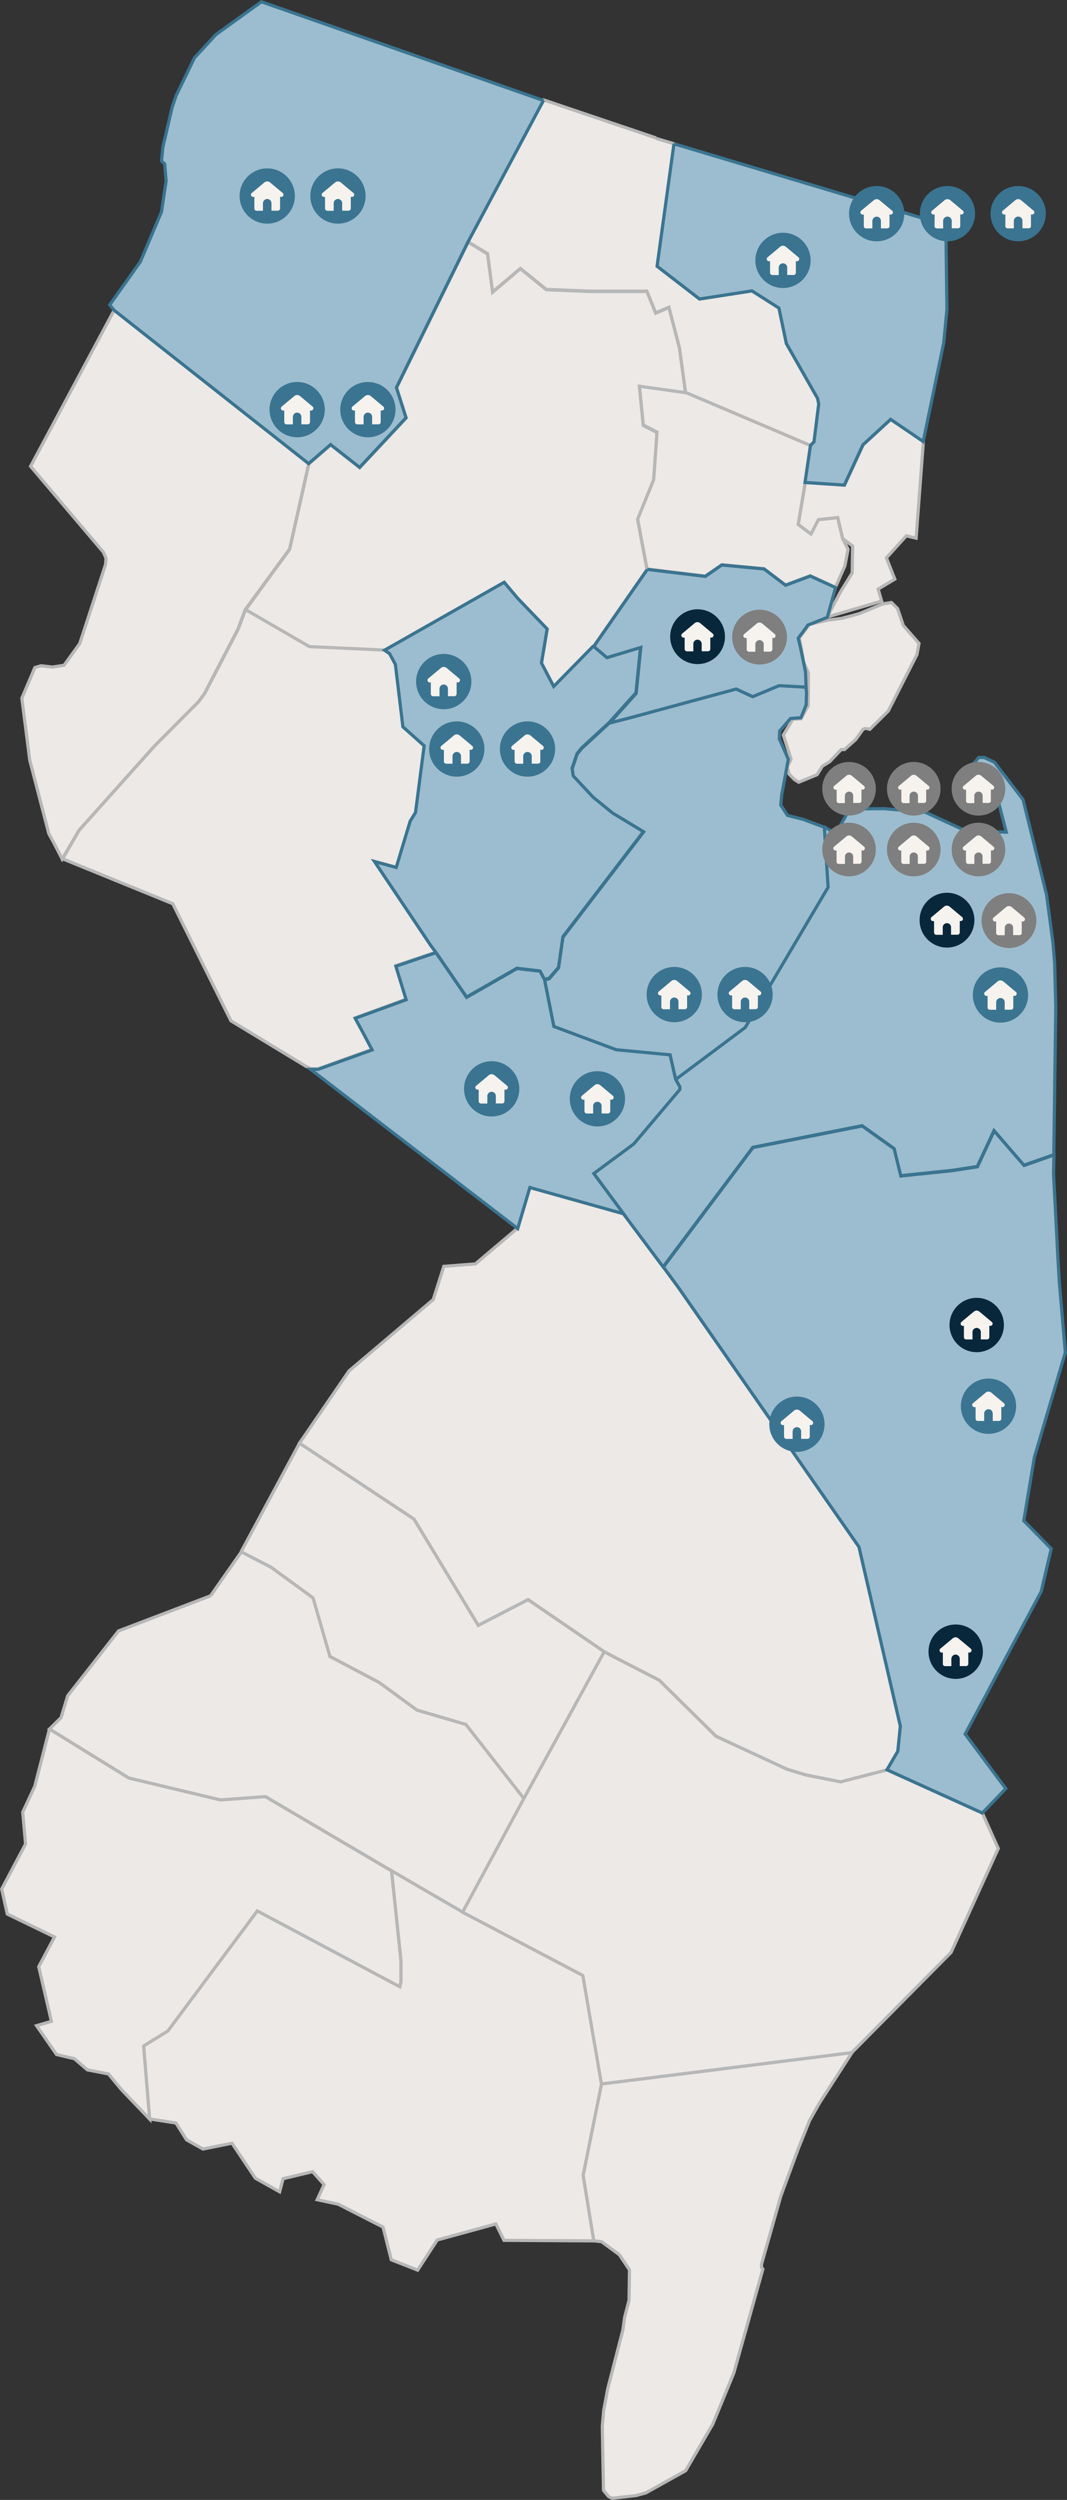 <svg xmlns="http://www.w3.org/2000/svg" id="Camada_2" data-name="Camada 2" viewBox="0 0 180.75 423.3"><rect x="0" y="0" width="180.75" height="423.3" fill="#333333" stroke="none"/><defs><style>.cls-1{stroke:#b7b7b7}.cls-1,.cls-2{fill:none;stroke-miterlimit:8;stroke-width:.54px}.cls-3{fill:#09273a}.cls-3,.cls-4,.cls-5,.cls-6,.cls-7,.cls-8{fill-rule:evenodd}.cls-4{fill:#7f7f7f}.cls-5{fill:#9cbdcf}.cls-6{fill:#3a7491}.cls-7{fill:#ede9e6}.cls-2{stroke:#3a7490}.cls-8{fill:#f6f2ee}</style></defs><g id="Camada_1-2" data-name="Camada 1"><path d="m146.73 123.28-.54.22-1.23 1.72-1.91 1.7h-.55l-1.96 2.06-1.23.75-.9 1.45-3.11 1.27-.72-.45-.93-.95-.27-1.21.63-1.28-1.31-4.1 1.6-2.68 1.38-.06 1.23-2.21.04-5.56-.77-1.72-.76-4.21 1.7-2.29 3.05-.72 2.38-.3 1.69-.44 1.34-.37 4.01-1.66 1.42-.22 1.04 1.03.97 2.86 2.66 3.04-.35 1.89-4.86 9.55-3.12 3.1-.6-.15" class="cls-7"/><path d="m146.73 123.28-.54.22-1.23 1.72-1.91 1.7h-.55l-1.96 2.06-1.23.75-.9 1.45-3.11 1.27-.72-.45-.93-.95-.27-1.21.63-1.28-1.31-4.1 1.6-2.68 1.38-.06 1.23-2.21.04-5.56-.77-1.72-.76-4.21 1.7-2.29 3.05-.72 2.38-.3 1.69-.44 1.34-.37 4.01-1.66 1.42-.22 1.04 1.03.97 2.86 2.66 3.04-.35 1.89-4.86 9.55-3.12 3.1-.6-.15" class="cls-1"/><path d="m116.15 66.43 21.17 9-.92 6.27-1.19 7.11 2.16 1.61 1.24-2.43 3.28-.34.85 3.55.92 1.8-.53 2.8-1.6 3.64-4.29-1.96-4.18 1.57-3.65-2.76-7.15-.67-2.81 1.92-9.84-1.19-1.6-8.49 2.72-6.7.56-8.01-2.32-1.18-.65-6.65 7.82 1.09" class="cls-7"/><path d="m116.15 66.43 21.17 9-.92 6.27-1.19 7.11 2.16 1.61 1.24-2.43 3.28-.34.85 3.55.92 1.8-.53 2.8-1.6 3.64-4.29-1.96-4.18 1.57-3.65-2.76-7.15-.67-2.81 1.92-9.84-1.19-1.6-8.49 2.72-6.7.56-8.01-2.32-1.18-.65-6.65 7.82 1.09" class="cls-1"/><path d="m156.42 74.76-1.23 16.36-1.66-.39-3.37 3.73 1.42 3.6-2.82 1.69.59 2.03-9.22 2.7 2.18-4.13 2.05-3.34.08-4.55-1.68-1.26-.84-3.56-3.28.34-1.25 2.44-2.16-1.62 1.2-7.11 6.66.44 3.14-6.81 4.69-4.32 5.53 3.76" class="cls-7"/><path d="m156.42 74.76-1.23 16.36-1.66-.39-3.37 3.73 1.42 3.6-2.82 1.69.59 2.03-9.22 2.7 2.18-4.13 2.05-3.34.08-4.55-1.68-1.26-.84-3.56-3.28.34-1.25 2.44-2.16-1.62 1.2-7.11 6.66.44 3.14-6.81 4.69-4.32 5.53 3.76" class="cls-1"/><path d="m79.28 40.99 3.32 2.02.85 6.48 4.7-3.99 4.39 3.56 7.42.3h9.63l1.48 3.67 2.25-.95 1.79 6.9 1.02 7.51-7.82-1.09.65 6.65 2.32 1.18-.56 8.01-2.72 6.7 1.6 8.49-9.05 13.02-6.75 6.87-2.08-3.97.97-5.76-5.02-5.21-2.26-2.69-20.26 11.5-12.77-.59-10.83-6.27 7.52-10.31 3.25-14.47 3.71-3.22 4.92 3.86 7.86-8.4-1.63-5.12 12.1-24.61" class="cls-7"/><path d="m79.28 40.99 3.32 2.02.85 6.48 4.7-3.99 4.39 3.56 7.42.3h9.63l1.48 3.67 2.25-.95 1.79 6.9 1.02 7.51-7.82-1.09.65 6.65 2.32 1.18-.56 8.01-2.72 6.7 1.6 8.49-9.05 13.02-6.75 6.87-2.08-3.97.97-5.76-5.02-5.21-2.26-2.69-20.26 11.5-12.77-.59-10.83-6.27 7.52-10.31 3.25-14.47 3.71-3.22 4.92 3.86 7.86-8.4-1.63-5.12 12.1-24.61" class="cls-1"/><path d="m111.15 23.44 3.04.91-2.86 20.74 7.18 5.54 8.88-1.37 4.58 2.9 1.25 6.02 5.3 9.29.19.93-.8 6.43-.61.6-21.17-8.99-1.02-7.52-1.79-6.9-2.25.95-1.48-3.67h-9.63l-7.42-.3-4.39-3.55-4.7 3.98-.85-6.48-3.32-2.01L92.1 16.92l19.05 6.44" class="cls-7"/><path d="m111.15 23.44 3.04.91-2.86 20.74 7.18 5.54 8.88-1.37 4.58 2.9 1.25 6.02 5.3 9.29.19.93-.8 6.43-.61.6-21.17-8.99-1.02-7.52-1.79-6.9-2.25.95-1.48-3.67h-9.63l-7.42-.3-4.39-3.55-4.7 3.98-.85-6.48-3.32-2.01L92.1 16.92l19.05 6.44" class="cls-1"/><path d="M19.33 52.5 52.3 78.48l-3.24 14.47-7.53 10.3-1.26 3.33-5.66 10.9-1.04 1.4-7.41 7.44-12.78 14.27-2.85 4.87-1.41-2.74-.86-1.58-3.22-12.42-1.34-10.49 2.21-5.2 1.03-.3 1.95.22 1.96-.3 2.66-3.68 4.38-13.41.07-1.02-.43-1.02L5.18 78.96 19.35 52.5" class="cls-7"/><path d="M19.33 52.5 52.3 78.48l-3.24 14.47-7.53 10.3-1.26 3.33-5.66 10.9-1.04 1.4-7.41 7.44-12.78 14.27-2.85 4.87-1.41-2.74-.86-1.58-3.22-12.42-1.34-10.49 2.21-5.2 1.03-.3 1.94.22 1.97-.3 2.66-3.68 4.38-13.41.07-1.02-.43-1.02L5.18 78.96 19.35 52.5" class="cls-1"/><path d="m41.59 103.22 10.83 6.27 12.77.59.86.61.97 1.82 1.27 10.55 3.6 3.21-1.46 11.31-.9 1.44-2.37 7.86-3.68-1.01 9.56 14.26.82 1.09-6.79 2.29 1.75 5.68-8.64 3.15 1.36 2.47 1.52 2.87-9.17 3.29h-1.26l-.86-.45-12.65-7.67-9.85-19.82-18.66-7.61 2.84-4.88 12.78-14.26 7.41-7.45 1.04-1.4 5.67-10.89 1.26-3.33" class="cls-7"/><path d="m41.59 103.22 10.83 6.27 12.77.59.86.61.97 1.82 1.27 10.55 3.6 3.21-1.46 11.31-.9 1.44-2.37 7.86-3.68-1.01 9.56 14.26.82 1.09-6.79 2.29 1.75 5.68-8.64 3.15 1.36 2.47 1.52 2.87-9.17 3.29h-1.26l-.86-.45-12.65-7.67-9.85-19.82-18.66-7.61 2.84-4.88 12.78-14.26 7.41-7.45 1.04-1.4 5.67-10.89 1.26-3.33" class="cls-1"/><path d="m40.83 262.78 9.91-18.41 19.39 12.85 10.89 17.99 8.44-4.35 12.91 8.83-13.63 24.88-9.86-12.58-8.28-2.43-6.39-4.67-8.36-4.41-2.86-9.92-7.11-5.19-5.04-2.6" class="cls-7"/><path d="m40.83 262.78 9.91-18.41 19.39 12.85 10.89 17.99 8.44-4.35 12.91 8.83-13.63 24.88-9.86-12.58-8.28-2.43-6.39-4.67-8.36-4.41-2.86-9.92-7.11-5.19-5.04-2.6" class="cls-1"/><path d="m35.68 270.2 5.2-7.42 5.04 2.6 7.11 5.19 2.86 9.92 8.36 4.41 6.39 4.67 8.28 2.43 9.86 12.58-10.37 19.23-12.05-7.01-21.37-12.57-7.62.56-15.53-3.72-13.45-8.3 1.95-1.93 1.13-3.7 8.61-10.98 15.6-5.95" class="cls-7"/><path d="m35.68 270.2 5.2-7.42 5.04 2.6 7.11 5.19 2.86 9.92 8.36 4.41 6.39 4.67 8.28 2.43 9.86 12.58-10.37 19.23-12.05-7.01-21.37-12.57-7.62.56-15.53-3.72-13.45-8.3 1.95-1.93 1.13-3.7 8.61-10.98 15.6-5.95" class="cls-1"/><path d="m8.36 292.76 13.45 8.31 15.53 3.71 7.62-.56 21.37 12.58 1.59 15.19v3.6l-.19.85-24.15-12.84-15.15 20.32-4.09 2.54 1.01 12.36-4.78-4.99-2.2-2.66-3.58-.69-2.18-1.88-3.03-.72L6.19 343l2.52-.73-2.15-9.26 2.68-5.03-8.01-3.88-.94-4.24 4.04-7.62-.48-5.4 2.04-4.37 2.49-9.7" class="cls-7"/><path d="m8.36 292.76 13.45 8.31 15.53 3.71 7.62-.56 21.37 12.58 1.59 15.19v3.6l-.19.85-24.15-12.84-15.15 20.32-4.09 2.54 1.01 12.36-4.78-4.99-2.2-2.66-3.58-.69-2.18-1.88-3.03-.72L6.19 343l2.52-.73-2.15-9.26 2.68-5.03-8.01-3.88-.94-4.24 4.04-7.62-.48-5.4 2.04-4.37 2.49-9.7" class="cls-1"/><path d="m101.91 352.86-3.12 15.48 1.8 11.1-15.21-.09-1.38-2.78-9.93 2.72-3.32 5.1-4.47-1.75-1.39-5.53-7.62-3.89-3.54-.75 1.17-2.56-1.95-2.19-4.99 1.19-.59 2.22-4.11-2.3-3.96-5.93-4.91.99-2.79-1.56-1.79-2.85-4.45-.68-1.02-12.36 4.1-2.54 15.15-20.32 24.15 12.84.19-.86v-3.6l-1.6-15.19 12.05 7.01 20.38 10.71 3.15 18.37" class="cls-7"/><path d="m101.91 352.86-3.12 15.48 1.8 11.1-15.21-.09-1.38-2.78-9.93 2.72-3.32 5.1-4.47-1.75-1.39-5.53-7.62-3.89-3.54-.75 1.17-2.56-1.95-2.19-4.99 1.19-.59 2.22-4.11-2.3-3.96-5.93-4.91.99-2.79-1.56-1.79-2.85-4.45-.68-1.02-12.36 4.1-2.54 15.15-20.32 24.15 12.84.19-.86v-3.6l-1.6-15.19 12.05 7.01 20.38 10.71 3.15 18.37" class="cls-1"/><path d="m101.91 352.86 42.42-5.3-5.54 8.58-1.65 2.93-1.88 4.67-2.98 8.08L129 383.4v.53l.06.07.17.22-4.92 17.59-3.58 8.69-4.58 7.85-6.74 3.76-1.7.46-4.01.45-.62-.3-.85-1.04-.2-10.87.24-2.69.68-3.64 2.57-9.98.29-2.12.75-2.87.07-5.17-1.72-2.56-3-2.2-1.32-.15-1.8-11.1 3.12-15.47" class="cls-7"/><path d="m101.91 352.86 42.42-5.3-5.54 8.58-1.65 2.93-1.88 4.67-2.98 8.08L129 383.4v.53l.06.07.17.22-4.92 17.59-3.58 8.69-4.58 7.85-6.74 3.76-1.7.46-4.01.45-.62-.3-.85-1.04-.2-10.87.24-2.69.68-3.64 2.57-9.98.29-2.12.75-2.87.07-5.17-1.72-2.56-3-2.2-1.32-.15-1.8-11.1 3.12-15.47" class="cls-1"/><path d="m166.41 306.99 2.7 6.01-8 17.6-16.81 16.96-42.42 5.31-3.15-18.37-20.37-10.71 10.37-19.23 13.63-24.88 1.83.97 7.47 3.84 9.63 9.5 12.05 5.59 3.22.97 5.84 1.16 7.85-2.03 16.16 7.32" class="cls-7"/><path d="m166.41 306.99 2.7 6.01-8 17.6-16.81 16.96-42.42 5.31-3.15-18.37-20.37-10.71 10.37-19.23 13.63-24.88 1.83.97 7.47 3.84 9.63 9.5 12.05 5.59 3.22.97 5.84 1.16 7.85-2.03 16.16 7.32" class="cls-1"/><path d="m87.68 207.98 2.07-6.95 15.86 4.46 6.76 9.05 2.55 3.47 30.59 43.93 7.01 30.34-.43 4.26-1.83 3.14-7.86 2.03-5.83-1.16-3.23-.97-12.04-5.59-9.63-9.5-7.47-3.84-1.83-.97-12.91-8.83-8.44 4.36-10.89-18-19.39-12.85 8.39-12.23 14.26-12.08 1.79-5.62 5.35-.42 7.13-6.03" class="cls-7"/><path d="m87.68 207.98 2.07-6.95 15.86 4.46 6.76 9.05 2.55 3.47 30.59 43.93 7.01 30.34-.43 4.26-1.83 3.14-7.86 2.03-5.83-1.16-3.23-.97-12.04-5.59-9.63-9.5-7.47-3.84-1.83-.97-12.91-8.83-8.44 4.36-10.89-18-19.39-12.85 8.39-12.23 14.26-12.08 1.79-5.62 5.35-.42 7.13-6.03" class="cls-1"/><path d="m139.62 140.01 1.96 1.12 2.36-4.14 5.77-.07 7.04.61 6.95 3.21 6.76.16-1.93-7.47-1.49-.15-.12-1.28-2.16-1.3-.06-1.13.67-.78.42-.53h.92l1.75.81 4.84 6.32 2.91 11.73.99 4.05.08.3 1.09 8.14.29 3.54.19 7.49-.34 24.88-5.07 1.78-5.06-5.85-2.83 6.07-4.32.66-8.67.9-1.12-4.61-5.41-3.86-18.5 3.66-15.2 20.25-6.76-9.05-5.03-6.82 6.75-4.99 7.82-9.24v-.46l-.72-1.27 11.81-8.82 14.03-23.74-.64-10.2" class="cls-5"/><path d="m139.62 140.01 1.96 1.12 2.36-4.14 5.77-.07 7.04.61 6.95 3.21 6.76.16-1.93-7.47-1.49-.15-.12-1.28-2.16-1.3-.06-1.13.67-.78.42-.53h.92l1.75.81 4.84 6.32 2.91 11.73.99 4.05.08.3 1.09 8.14.29 3.54.19 7.49-.34 24.88-5.07 1.78-5.06-5.85-2.83 6.07-4.32.66-8.67.9-1.12-4.61-5.41-3.86-18.5 3.66-15.2 20.25-6.76-9.05-5.03-6.82 6.75-4.99 7.82-9.24v-.46l-.72-1.27 11.81-8.82 14.03-23.74-.64-10.2" class="cls-2"/><path d="m112.36 214.57 15.2-20.26 18.5-3.65 5.41 3.86 1.13 4.61 8.66-.9 4.32-.66 2.83-6.08 5.07 5.86 5.06-1.78-.07 3.22.74 14.23.23 3.96 1.03 12.03-5.25 17.76-1.79 10.73 4.65 4.74-1.7 7.25-12.88 24.14 6.88 9.23-3.97 4.13-16.15-7.32 1.83-3.14.43-4.25-7.01-30.35L114.92 218l-2.55-3.47" class="cls-5"/><path d="m112.36 214.57 15.2-20.26 18.5-3.65 5.41 3.86 1.13 4.61 8.66-.9 4.32-.66 2.83-6.08 5.07 5.86 5.06-1.78-.07 3.22.74 14.23.23 3.96 1.03 12.03-5.25 17.76-1.79 10.73 4.65 4.74-1.7 7.25-12.88 24.14 6.88 9.23-3.97 4.13-16.15-7.32 1.83-3.14.43-4.25-7.01-30.35L114.92 218l-2.55-3.47" class="cls-2"/><path d="m136.51 116.31.12.98-.07 2.07-.59 1.47-.31.71-.85.05-.9.07-1.83 2.12-.06 1.33 1.52 3.46-1.03 5.58-.07.22-.18 1.95 1.14 1.75 2.6.65 3.56 1.33h.08l.64 10.19-14.04 23.74-11.8 8.82-.94-4.14-9.11-.87-10.58-3.93-1.57-7.92.8-.22 1.57-1.82.75-5.2L109 140.91l-5.2-3.14-3.29-2.66-3.4-3.65-.19-1.27.85-2.5.8-.98 4.67-4.3 3.65-.94 17.78-4.82 2.82 1.3 4.45-1.87 4.58.26" class="cls-5"/><path d="m136.51 116.31.12.98-.07 2.07-.59 1.47-.31.71-.85.05-.9.07-1.83 2.12-.06 1.33 1.52 3.46-1.03 5.58-.07.22-.18 1.95 1.14 1.75 2.6.65 3.56 1.33h.08l.64 10.19-14.04 23.74-11.8 8.82-.94-4.14-9.11-.87-10.58-3.93-1.57-7.92.8-.22 1.57-1.82.75-5.2L109 140.91l-5.2-3.14-3.29-2.66-3.4-3.65-.19-1.27.85-2.5.8-.98 4.67-4.3 3.65-.94 17.78-4.82 2.82 1.3 4.45-1.87 4.58.26" class="cls-2"/><path d="m100.55 109.35 2.22 1.9 5.74-1.73-.78 7.79-4.5 5-4.67 4.3-.8.98-.85 2.5.19 1.28 3.4 3.64 3.29 2.67 5.2 3.14-13.63 17.79-.75 5.19-1.58 1.83-.8.22-.77-1.44-3.9-.46-8.52 4.88-5.22-7.6-.82-1.09-9.56-14.26 3.68 1 2.37-7.85.9-1.45 1.46-11.3-3.6-3.21-1.27-10.56-.97-1.81-.86-.61 20.26-11.5 2.26 2.69 5.02 5.22-.97 5.76 2.08 3.97 6.75-6.88" class="cls-5"/><path d="m100.55 109.35 2.22 1.9 5.74-1.73-.78 7.79-4.5 5-4.67 4.3-.8.98-.85 2.5.19 1.28 3.4 3.64 3.29 2.67 5.2 3.14-13.63 17.79-.75 5.19-1.58 1.83-.8.22-.77-1.44-3.9-.46-8.52 4.88-5.22-7.6-.82-1.09-9.56-14.26 3.68 1 2.37-7.85.9-1.45 1.46-11.3-3.6-3.21-1.27-10.56-.97-1.81-.86-.61 20.26-11.5 2.26 2.69 5.02 5.22-.97 5.76 2.08 3.97 6.75-6.88" class="cls-2"/><path d="m114.18 24.35 46.04 13.77.19 14.26-.54 5.65-3.48 16.73-5.52-3.75-4.7 4.32-3.14 6.81-6.66-.44.92-6.27.6-.61.8-6.43-.19-.93-5.29-9.29-1.26-6.01-4.57-2.91-8.88 1.38-7.19-5.55 2.86-20.73" class="cls-5"/><path d="m114.18 24.35 46.04 13.77.19 14.26-.54 5.65-3.48 16.73-5.52-3.75-4.7 4.32-3.14 6.81-6.66-.44.92-6.27.6-.61.8-6.43-.19-.93-5.29-9.29-1.26-6.01-4.57-2.91-8.88 1.38-7.19-5.55 2.86-20.73" class="cls-2"/><path d="M92.07 17 79.25 41.02l-12.1 24.6 1.63 5.12-7.86 8.4L56 75.28l-3.72 3.22-32.96-25.98-.73-.9 5.18-7.29 3.59-8.46.78-5.24-.24-2.86-.54-.52.24-2.37 1.57-6.75.67-1.95 3.1-6.38 3.64-3.95L44.28.3l47.79 16.72" class="cls-5"/><path d="M92.07 17 79.25 41.02l-12.1 24.6 1.63 5.12-7.86 8.4L56 75.28l-3.72 3.22-32.96-25.98-.73-.9 5.18-7.29 3.59-8.46.78-5.24-.24-2.86-.54-.52.24-2.37 1.57-6.75.67-1.95 3.1-6.38 3.64-3.95L44.28.3l47.79 16.72" class="cls-2"/><path d="m109.64 96.41 9.84 1.19 2.8-1.93 7.15.67 3.65 2.76 4.18-1.56 4.29 1.96-1.41 5.04-2.69 1.07-.61.23-.29.45-1.33 1.76.42 1.79.81 3.89.1 2.62-4.58-.25-4.45 1.86-2.81-1.29-17.78 4.82-3.66.94 4.5-5.01.78-7.79-5.74 1.73-2.22-1.9 9.05-13.01" class="cls-5"/><path d="m109.64 96.41 9.84 1.19 2.8-1.93 7.15.67 3.65 2.76 4.18-1.56 4.29 1.96-1.41 5.04-2.69 1.07-.61.23-.29.45-1.33 1.76.42 1.79.81 3.89.1 2.62-4.58-.25-4.45 1.86-2.81-1.29-17.78 4.82-3.66.94 4.5-5.01.78-7.79-5.74 1.73-2.22-1.9 9.05-13.01" class="cls-2"/><path d="m73.83 161.28 5.22 7.6 8.53-4.88 3.9.45.77 1.45 1.57 7.91 10.58 3.94 9.11.86.94 4.14.72 1.28v.45l-7.83 9.24-6.75 4.99 5.04 6.82-15.87-4.45-2.06 6.95-35.09-26.96h1.27l9.16-3.29-1.52-2.87-1.35-2.48 8.63-3.15-1.74-5.67 6.78-2.3" class="cls-5"/><path d="m73.83 161.28 5.22 7.6 8.53-4.88 3.9.45.77 1.45 1.57 7.91 10.58 3.94 9.11.86.94 4.14.72 1.28v.45l-7.83 9.24-6.75 4.99 5.04 6.82-15.87-4.45-2.06 6.95-35.09-26.96h1.27l9.16-3.29-1.52-2.87-1.35-2.48 8.63-3.15-1.74-5.67 6.78-2.3" class="cls-2"/><path d="M167.78 224.49h-.19v1.93c0 .21-.17.37-.37.37h-1.06v-1.24c0-.2-.08-.37-.21-.5a.737.737 0 0 0-.5-.21c-.39 0-.72.32-.72.72v1.24h-1.06a.37.37 0 0 1-.37-.37v-1.93h-.19c-.34 0-.51-.44-.24-.65l2.1-1.75c.27-.23.67-.23.94 0l2.09 1.75c.27.22.1.65-.24.65Zm-2.33-4.73a4.6 4.6 0 0 0 0 9.2c2.54 0 4.61-2.06 4.61-4.6s-2.06-4.6-4.61-4.6Z" class="cls-3"/><path d="M167.78 224.49h-.19v1.93c0 .21-.17.37-.37.37h-1.06v-1.24c0-.2-.08-.37-.21-.5a.737.737 0 0 0-.5-.21c-.39 0-.72.32-.72.72v1.24h-1.06a.37.37 0 0 1-.37-.37v-1.93h-.19c-.34 0-.51-.44-.24-.65l2.1-1.75c.27-.23.67-.23.94 0l2.1 1.75c.27.22.1.65-.24.65Z" class="cls-8"/><path d="M164.21 279.81h-.19v1.93c0 .21-.17.37-.37.37h-1.06v-1.24c0-.2-.08-.37-.21-.5a.737.737 0 0 0-.5-.21c-.39 0-.72.32-.72.72v1.24h-1.06a.37.37 0 0 1-.37-.37v-1.93h-.19c-.34 0-.51-.44-.24-.65l2.1-1.75c.27-.23.67-.23.94 0l2.1 1.75c.27.22.1.65-.24.65Zm-2.32-4.74c-2.54 0-4.6 2.06-4.6 4.6s2.06 4.61 4.6 4.61 4.61-2.06 4.61-4.61-2.06-4.6-4.61-4.6Z" class="cls-3"/><path d="M164.21 279.81h-.19v1.93c0 .21-.17.37-.37.37h-1.06v-1.24c0-.2-.08-.37-.21-.5a.737.737 0 0 0-.5-.21c-.39 0-.72.32-.72.72v1.24h-1.06a.37.37 0 0 1-.37-.37v-1.93h-.19c-.34 0-.51-.44-.24-.65l2.1-1.75c.27-.23.67-.23.94 0l2.1 1.75c.27.22.1.65-.24.65Z" class="cls-8"/><path d="M150.87 36.32h-.19v1.96c0 .21-.17.38-.38.38h-1.07V37.4a.718.718 0 0 0-.72-.72c-.4 0-.73.33-.73.73v1.26h-1.07a.38.38 0 0 1-.38-.38v-1.96h-.19c-.35 0-.52-.44-.24-.66l2.13-1.78c.27-.23.68-.23.96 0l2.13 1.78c.27.22.11.66-.24.66Zm-2.36-4.82c-2.58 0-4.68 2.1-4.68 4.68s2.1 4.68 4.68 4.68 4.68-2.1 4.68-4.68-2.1-4.68-4.68-4.68Z" class="cls-6"/><path d="M150.87 36.32h-.19v1.96c0 .21-.17.38-.38.38h-1.07V37.4a.718.718 0 0 0-.72-.72c-.4 0-.73.33-.73.73v1.26h-1.07a.38.38 0 0 1-.38-.38v-1.96h-.19c-.35 0-.52-.44-.24-.66l2.13-1.78c.27-.23.68-.23.96 0l2.13 1.78c.27.22.11.66-.24.66Z" class="cls-8"/><path d="M162.86 36.32h-.19v1.96c0 .21-.17.38-.38.38h-1.07V37.4a.718.718 0 0 0-.72-.72c-.4 0-.73.33-.73.73v1.26h-1.07a.38.38 0 0 1-.38-.38v-1.96h-.19c-.35 0-.52-.44-.24-.66l2.13-1.78c.27-.23.68-.23.96 0l2.13 1.78c.27.22.11.66-.24.66Zm-2.36-4.82c-2.58 0-4.68 2.1-4.68 4.68s2.1 4.68 4.68 4.68 4.68-2.1 4.68-4.68-2.1-4.68-4.68-4.68Z" class="cls-6"/><path d="M162.86 36.32h-.19v1.96c0 .21-.17.38-.38.38h-1.07V37.4a.718.718 0 0 0-.72-.72c-.4 0-.73.33-.73.73v1.26h-1.07a.38.38 0 0 1-.38-.38v-1.96h-.19c-.35 0-.52-.44-.24-.66l2.13-1.78c.27-.23.68-.23.96 0l2.13 1.78c.27.22.11.66-.24.66Z" class="cls-8"/><path d="M174.84 36.32h-.19v1.96c0 .21-.17.38-.38.38h-1.07V37.4a.718.718 0 0 0-.72-.72c-.4 0-.73.33-.73.73v1.26h-1.07a.38.38 0 0 1-.38-.38v-1.96h-.19c-.35 0-.52-.44-.24-.66l2.13-1.78c.27-.23.68-.23.96 0l2.13 1.78c.27.22.11.66-.24.66Zm-2.36-4.82c-2.58 0-4.68 2.1-4.68 4.68s2.1 4.68 4.68 4.68 4.68-2.1 4.68-4.68-2.1-4.68-4.68-4.68Z" class="cls-6"/><path d="M174.84 36.32h-.19v1.96c0 .21-.17.38-.38.38h-1.07V37.4a.718.718 0 0 0-.72-.72c-.4 0-.73.33-.73.73v1.26h-1.07a.38.38 0 0 1-.38-.38v-1.96h-.19c-.35 0-.52-.44-.24-.66l2.13-1.78c.27-.23.68-.23.96 0l2.13 1.78c.27.22.11.66-.24.66Z" class="cls-8"/><path d="M47.63 33.33h-.19v1.96c0 .21-.17.38-.38.38h-1.07v-1.26a.718.718 0 0 0-.72-.72c-.4 0-.73.33-.73.73v1.26h-1.07a.38.38 0 0 1-.38-.38v-1.96h-.19c-.35 0-.52-.44-.24-.66l2.13-1.78c.27-.23.68-.23.96 0l2.13 1.78c.27.22.11.66-.24.66Zm-2.36-4.82c-2.58 0-4.68 2.1-4.68 4.68s2.1 4.68 4.68 4.68 4.68-2.1 4.68-4.68-2.1-4.68-4.68-4.68Z" class="cls-6"/><path d="M47.63 33.33h-.19v1.96c0 .21-.17.38-.38.38h-1.07v-1.26a.718.718 0 0 0-.72-.72c-.4 0-.73.33-.73.73v1.26h-1.07a.38.38 0 0 1-.38-.38v-1.96h-.19c-.35 0-.52-.44-.24-.66l2.13-1.78c.27-.23.68-.23.96 0l2.13 1.78c.27.22.11.66-.24.66Z" class="cls-8"/><path d="M59.61 33.33h-.19v1.96c0 .21-.17.38-.38.38h-1.07v-1.26a.718.718 0 0 0-.72-.72c-.4 0-.73.33-.73.73v1.26h-1.07a.38.38 0 0 1-.38-.38v-1.96h-.19c-.35 0-.52-.44-.24-.66l2.13-1.78c.27-.23.68-.23.96 0l2.13 1.78c.27.22.11.66-.24.66Zm-2.36-4.82c-2.58 0-4.68 2.1-4.68 4.68s2.1 4.68 4.68 4.68 4.68-2.1 4.68-4.68-2.1-4.68-4.68-4.68Z" class="cls-6"/><path d="M59.61 33.33h-.19v1.96c0 .21-.17.38-.38.38h-1.07v-1.26a.718.718 0 0 0-.72-.72c-.4 0-.73.33-.73.73v1.26h-1.07a.38.38 0 0 1-.38-.38v-1.96h-.19c-.35 0-.52-.44-.24-.66l2.13-1.78c.27-.23.68-.23.96 0l2.13 1.78c.27.22.11.66-.24.66Z" class="cls-8"/><path d="M52.7 69.5h-.19v1.96c0 .21-.17.38-.38.38h-1.07v-1.26a.718.718 0 0 0-.72-.72c-.4 0-.73.33-.73.73v1.26h-1.07a.38.38 0 0 1-.38-.38v-1.96h-.19c-.35 0-.52-.44-.24-.66l2.13-1.78c.27-.23.68-.23.96 0l2.13 1.78c.27.22.11.66-.24.66Zm-2.36-4.82c-2.58 0-4.68 2.1-4.68 4.68s2.1 4.68 4.68 4.68 4.68-2.1 4.68-4.68-2.1-4.68-4.68-4.68Z" class="cls-6"/><path d="M52.7 69.5h-.19v1.96c0 .21-.17.38-.38.38h-1.07v-1.26a.718.718 0 0 0-.72-.72c-.4 0-.73.33-.73.73v1.26h-1.07a.38.38 0 0 1-.38-.38v-1.96h-.19c-.35 0-.52-.44-.24-.66l2.13-1.78c.27-.23.68-.23.96 0l2.13 1.78c.27.22.11.66-.24.66Z" class="cls-8"/><path d="M64.68 69.5h-.19v1.96c0 .21-.17.38-.38.38h-1.07v-1.26a.718.718 0 0 0-.72-.72c-.4 0-.73.33-.73.73v1.26h-1.07a.38.38 0 0 1-.38-.38v-1.96h-.19c-.35 0-.52-.44-.24-.66l2.13-1.78c.27-.23.68-.23.96 0l2.13 1.78c.27.22.11.66-.24.66Zm-2.36-4.82c-2.58 0-4.68 2.1-4.68 4.68s2.1 4.68 4.68 4.68S67 71.94 67 69.36s-2.1-4.68-4.68-4.68Z" class="cls-6"/><path d="M64.68 69.5h-.19v1.96c0 .21-.17.38-.38.38h-1.07v-1.26a.718.718 0 0 0-.72-.72c-.4 0-.73.33-.73.73v1.26h-1.07a.38.38 0 0 1-.38-.38v-1.96h-.19c-.35 0-.52-.44-.24-.66l2.13-1.78c.27-.23.68-.23.96 0l2.13 1.78c.27.22.11.66-.24.66Z" class="cls-8"/><path d="M79.74 126.96h-.19v1.96c0 .21-.17.38-.38.38H78.1v-1.26a.718.718 0 0 0-.72-.72c-.4 0-.73.33-.73.73v1.26h-1.07a.38.38 0 0 1-.38-.38v-1.96h-.19c-.35 0-.52-.44-.24-.66l2.13-1.78c.27-.23.68-.23.96 0l2.13 1.78c.27.22.11.66-.24.66Zm-2.36-4.81c-2.58 0-4.68 2.1-4.68 4.68s2.1 4.68 4.68 4.68 4.68-2.1 4.68-4.68-2.1-4.68-4.68-4.68Z" class="cls-6"/><path d="M79.74 126.96h-.19v1.96c0 .21-.17.38-.38.38H78.1v-1.26a.718.718 0 0 0-.72-.72c-.4 0-.73.33-.73.73v1.26h-1.07a.38.38 0 0 1-.38-.38v-1.96h-.19c-.35 0-.52-.44-.24-.66l2.13-1.78c.27-.23.68-.23.96 0l2.13 1.78c.27.22.11.66-.24.66Z" class="cls-8"/><path d="M91.72 126.96h-.19v1.96c0 .21-.17.38-.38.38h-1.07v-1.26a.718.718 0 0 0-.72-.72c-.4 0-.73.33-.73.73v1.26h-1.07a.38.38 0 0 1-.38-.38v-1.96h-.19c-.35 0-.52-.44-.24-.66l2.13-1.78c.27-.23.68-.23.96 0l2.13 1.78c.27.22.11.66-.24.66Zm-2.36-4.81c-2.58 0-4.68 2.1-4.68 4.68s2.1 4.68 4.68 4.68 4.68-2.1 4.68-4.68-2.1-4.68-4.68-4.68Z" class="cls-6"/><path d="M91.72 126.96h-.19v1.96c0 .21-.17.38-.38.38h-1.07v-1.26a.718.718 0 0 0-.72-.72c-.4 0-.73.33-.73.73v1.26h-1.07a.38.38 0 0 1-.38-.38v-1.96h-.19c-.35 0-.52-.44-.24-.66l2.13-1.78c.27-.23.68-.23.96 0l2.13 1.78c.27.22.11.66-.24.66Z" class="cls-8"/><path d="M116.58 168.54h-.19v1.96c0 .21-.17.38-.38.38h-1.07v-1.26a.718.718 0 0 0-.72-.72c-.4 0-.73.33-.73.73v1.26h-1.07a.38.38 0 0 1-.38-.38v-1.96h-.19c-.35 0-.52-.44-.24-.66l2.13-1.78c.27-.23.68-.23.96 0l2.13 1.78c.27.22.11.66-.24.66Zm-2.36-4.81c-2.58 0-4.68 2.1-4.68 4.68s2.1 4.68 4.68 4.68 4.68-2.1 4.68-4.68-2.1-4.68-4.68-4.68Z" class="cls-6"/><path d="M116.58 168.54h-.19v1.96c0 .21-.17.38-.38.38h-1.07v-1.26a.718.718 0 0 0-.72-.72c-.4 0-.73.33-.73.73v1.26h-1.07a.38.38 0 0 1-.38-.38v-1.96h-.19c-.35 0-.52-.44-.24-.66l2.13-1.78c.27-.23.68-.23.96 0l2.13 1.78c.27.22.11.66-.24.66Z" class="cls-8"/><path d="M128.57 168.54h-.19v1.96c0 .21-.17.38-.38.38h-1.07v-1.26a.718.718 0 0 0-.72-.72c-.4 0-.73.33-.73.73v1.26h-1.07a.38.38 0 0 1-.38-.38v-1.96h-.19c-.35 0-.52-.44-.24-.66l2.13-1.78c.27-.23.68-.23.96 0l2.13 1.78c.27.22.11.66-.24.66Zm-2.36-4.81c-2.58 0-4.68 2.1-4.68 4.68s2.1 4.68 4.68 4.68 4.68-2.1 4.68-4.68-2.1-4.68-4.68-4.68Z" class="cls-6"/><path d="M128.57 168.54h-.19v1.96c0 .21-.17.38-.38.38h-1.07v-1.26a.718.718 0 0 0-.72-.72c-.4 0-.73.33-.73.73v1.26h-1.07a.38.38 0 0 1-.38-.38v-1.96h-.19c-.35 0-.52-.44-.24-.66l2.13-1.78c.27-.23.68-.23.96 0l2.13 1.78c.27.22.11.66-.24.66Z" class="cls-8"/><path d="M103.56 186.19h-.19v1.96c0 .21-.17.38-.38.38h-1.07v-1.26a.718.718 0 0 0-.72-.72c-.4 0-.73.33-.73.73v1.26H99.4a.38.38 0 0 1-.38-.38v-1.96h-.19c-.35 0-.52-.44-.24-.66l2.13-1.78c.27-.23.68-.23.96 0l2.13 1.78c.27.22.11.66-.24.66Zm-2.36-4.81c-2.58 0-4.68 2.1-4.68 4.68s2.1 4.68 4.68 4.68 4.68-2.1 4.68-4.68-2.1-4.68-4.68-4.68Z" class="cls-6"/><path d="M103.56 186.19h-.19v1.96c0 .21-.17.38-.38.38h-1.07v-1.26a.718.718 0 0 0-.72-.72c-.4 0-.73.33-.73.73v1.26H99.4a.38.38 0 0 1-.38-.38v-1.96h-.19c-.35 0-.52-.44-.24-.66l2.13-1.78c.27-.23.68-.23.96 0l2.13 1.78c.27.22.11.66-.24.66Z" class="cls-8"/><path d="M85.64 184.5h-.19v1.96c0 .21-.17.38-.38.38H84v-1.26a.718.718 0 0 0-.72-.72c-.4 0-.73.33-.73.73v1.26h-1.07a.38.38 0 0 1-.38-.38v-1.96h-.19c-.35 0-.52-.44-.24-.66l2.13-1.78c.27-.23.68-.23.96 0l2.13 1.78c.27.22.11.66-.24.66Zm-2.35-4.81c-2.58 0-4.68 2.1-4.68 4.68s2.1 4.68 4.68 4.68 4.68-2.1 4.68-4.68-2.1-4.68-4.68-4.68Z" class="cls-6"/><path d="M85.64 184.5h-.19v1.96c0 .21-.17.38-.38.38H84v-1.26a.718.718 0 0 0-.72-.72c-.4 0-.73.33-.73.73v1.26h-1.07a.38.38 0 0 1-.38-.38v-1.96h-.19c-.35 0-.52-.44-.24-.66l2.13-1.78c.27-.23.68-.23.96 0l2.13 1.78c.27.22.11.66-.24.66Z" class="cls-8"/><path d="M77.53 115.54h-.19v1.96c0 .21-.17.38-.38.38h-1.07v-1.26a.718.718 0 0 0-.72-.72c-.4 0-.73.33-.73.73v1.26h-1.07a.38.38 0 0 1-.38-.38v-1.96h-.19c-.35 0-.52-.44-.24-.66l2.13-1.78c.27-.23.68-.23.96 0l2.13 1.78c.27.22.11.66-.24.66Zm-2.36-4.81c-2.58 0-4.68 2.1-4.68 4.68s2.1 4.68 4.68 4.68 4.68-2.1 4.68-4.68-2.1-4.68-4.68-4.68Z" class="cls-6"/><path d="M77.53 115.54h-.19v1.96c0 .21-.17.38-.38.38h-1.07v-1.26a.718.718 0 0 0-.72-.72c-.4 0-.73.33-.73.73v1.26h-1.07a.38.38 0 0 1-.38-.38v-1.96h-.19c-.35 0-.52-.44-.24-.66l2.13-1.78c.27-.23.68-.23.96 0l2.13 1.78c.27.22.11.66-.24.66Z" class="cls-8"/><path d="M135 44.22h-.19v1.96c0 .21-.17.38-.38.38h-1.07V45.3a.718.718 0 0 0-.72-.72c-.4 0-.73.33-.73.73v1.26h-1.07a.38.38 0 0 1-.38-.38v-1.96h-.19c-.35 0-.52-.44-.24-.66l2.13-1.78c.27-.23.68-.23.96 0l2.13 1.78c.27.22.11.66-.24.66Zm-2.36-4.81c-2.58 0-4.68 2.1-4.68 4.68s2.1 4.68 4.68 4.68 4.68-2.1 4.68-4.68-2.1-4.68-4.68-4.68Z" class="cls-6"/><path d="M135 44.22h-.19v1.96c0 .21-.17.38-.38.38h-1.07V45.3a.718.718 0 0 0-.72-.72c-.4 0-.73.33-.73.73v1.26h-1.07a.38.38 0 0 1-.38-.38v-1.96h-.19c-.35 0-.52-.44-.24-.66l2.13-1.78c.27-.23.68-.23.96 0l2.13 1.78c.27.22.11.66-.24.66Z" class="cls-8"/><path d="M171.84 168.62h-.19v1.96c0 .21-.17.38-.38.38h-1.07v-1.26a.718.718 0 0 0-.72-.72c-.4 0-.73.33-.73.73v1.26h-1.07a.38.38 0 0 1-.38-.38v-1.96h-.19c-.35 0-.52-.44-.24-.66l2.13-1.78c.27-.23.68-.23.96 0l2.13 1.78c.27.22.11.66-.24.66Zm-2.36-4.82c-2.58 0-4.68 2.1-4.68 4.68s2.1 4.68 4.68 4.68 4.68-2.1 4.68-4.68-2.1-4.68-4.68-4.68Z" class="cls-6"/><path d="M171.84 168.62h-.19v1.96c0 .21-.17.38-.38.38h-1.07v-1.26a.718.718 0 0 0-.72-.72c-.4 0-.73.33-.73.73v1.26h-1.07a.38.38 0 0 1-.38-.38v-1.96h-.19c-.35 0-.52-.44-.24-.66l2.13-1.78c.27-.23.68-.23.96 0l2.13 1.78c.27.22.11.66-.24.66Z" class="cls-8"/><path d="M169.81 238.25h-.19v1.96c0 .21-.17.38-.38.38h-1.07v-1.26a.718.718 0 0 0-.72-.72c-.4 0-.73.33-.73.73v1.26h-1.07a.38.38 0 0 1-.38-.38v-1.96h-.19c-.35 0-.52-.44-.24-.66l2.13-1.78c.27-.23.68-.23.96 0l2.13 1.78c.27.22.11.66-.24.66Zm-2.36-4.82c-2.58 0-4.68 2.1-4.68 4.68s2.1 4.68 4.68 4.68 4.68-2.1 4.68-4.68-2.1-4.68-4.68-4.68Z" class="cls-6"/><path d="M169.81 238.25h-.19v1.96c0 .21-.17.38-.38.38h-1.07v-1.26a.718.718 0 0 0-.72-.72c-.4 0-.73.33-.73.73v1.26h-1.07a.38.38 0 0 1-.38-.38v-1.96h-.19c-.35 0-.52-.44-.24-.66l2.13-1.78c.27-.23.68-.23.96 0l2.13 1.78c.27.22.11.66-.24.66Z" class="cls-8"/><path d="M137.36 241.29h-.19v1.96c0 .21-.17.38-.38.38h-1.07v-1.26a.718.718 0 0 0-.72-.72c-.4 0-.73.33-.73.73v1.26h-1.07a.38.38 0 0 1-.38-.38v-1.96h-.19c-.35 0-.52-.44-.24-.66l2.13-1.78c.27-.23.68-.23.96 0l2.13 1.78c.27.22.11.66-.24.66Zm-2.36-4.81c-2.58 0-4.68 2.1-4.68 4.68s2.1 4.68 4.68 4.68 4.68-2.1 4.68-4.68-2.1-4.68-4.68-4.68Z" class="cls-6"/><path d="M137.36 241.29h-.19v1.96c0 .21-.17.38-.38.38h-1.07v-1.26a.718.718 0 0 0-.72-.72c-.4 0-.73.33-.73.73v1.26h-1.07a.38.38 0 0 1-.38-.38v-1.96h-.19c-.35 0-.52-.44-.24-.66l2.13-1.78c.27-.23.68-.23.96 0l2.13 1.78c.27.22.11.66-.24.66Z" class="cls-8"/><path d="M146.12 133.7h-.18v1.9c0 .2-.16.37-.37.37h-1.04v-1.23c0-.19-.08-.37-.2-.49a.723.723 0 0 0-.49-.2c-.39 0-.71.32-.71.71v1.23h-1.04a.37.37 0 0 1-.37-.37v-1.9h-.18c-.34 0-.5-.43-.24-.64l2.07-1.73c.27-.23.67-.23.93 0l2.07 1.73c.27.21.1.64-.24.64Zm-2.29-4.68c-2.51 0-4.54 2.04-4.54 4.54s2.04 4.54 4.54 4.54 4.54-2.04 4.54-4.54-2.04-4.54-4.54-4.54Z" class="cls-4"/><path d="M146.12 133.7h-.18v1.9c0 .2-.16.37-.37.37h-1.04v-1.23c0-.19-.08-.37-.2-.49s-.31-.2-.49-.2c-.39 0-.71.32-.71.71v1.23h-1.04a.37.37 0 0 1-.37-.37v-1.9h-.18c-.34 0-.5-.43-.24-.64l2.07-1.73c.27-.23.67-.23.93 0l2.07 1.73c.27.21.1.64-.24.64Z" class="cls-8"/><path d="M157.08 133.7h-.18v1.9c0 .2-.16.37-.37.37h-1.04v-1.23c0-.19-.08-.37-.2-.49a.723.723 0 0 0-.49-.2c-.39 0-.71.32-.71.71v1.23h-1.04a.37.37 0 0 1-.37-.37v-1.9h-.18c-.34 0-.5-.43-.24-.64l2.07-1.73c.27-.23.67-.23.93 0l2.07 1.73c.27.21.1.64-.24.64Zm-2.29-4.68c-2.51 0-4.54 2.04-4.54 4.54s2.04 4.54 4.54 4.54 4.54-2.04 4.54-4.54-2.04-4.54-4.54-4.54Z" class="cls-4"/><path d="M157.08 133.7h-.18v1.9c0 .2-.16.37-.37.37h-1.04v-1.23c0-.19-.08-.37-.2-.49a.723.723 0 0 0-.49-.2c-.39 0-.71.32-.71.71v1.23h-1.04a.37.37 0 0 1-.37-.37v-1.9h-.18c-.34 0-.5-.43-.24-.64l2.07-1.73c.27-.23.67-.23.93 0l2.07 1.73c.27.21.1.64-.24.64Z" class="cls-8"/><path d="M168.04 133.7h-.18v1.9c0 .2-.16.37-.37.37h-1.04v-1.23c0-.19-.08-.37-.2-.49a.723.723 0 0 0-.49-.2c-.39 0-.71.32-.71.71v1.23h-1.04a.37.37 0 0 1-.37-.37v-1.9h-.18c-.34 0-.5-.43-.24-.64l2.07-1.73c.27-.23.66-.23.93 0l2.07 1.73c.27.21.1.64-.24.64Zm-2.29-4.68c-2.51 0-4.54 2.04-4.54 4.54s2.04 4.54 4.54 4.54 4.54-2.04 4.54-4.54-2.04-4.54-4.54-4.54Z" class="cls-4"/><path d="M168.04 133.7h-.18v1.9c0 .2-.16.37-.37.37h-1.04v-1.23c0-.19-.08-.37-.2-.49a.723.723 0 0 0-.49-.2c-.39 0-.71.32-.71.71v1.23h-1.04a.37.37 0 0 1-.37-.37v-1.9h-.18c-.34 0-.5-.43-.24-.64l2.07-1.73c.27-.23.67-.23.93 0l2.07 1.73c.27.21.1.64-.24.64Z" class="cls-8"/><path d="M146.12 143.99h-.18v1.9c0 .2-.16.37-.37.37h-1.04v-1.23c0-.19-.08-.37-.2-.49a.723.723 0 0 0-.49-.2c-.39 0-.71.32-.71.71v1.23h-1.04a.37.37 0 0 1-.37-.37v-1.9h-.18c-.34 0-.5-.43-.24-.64l2.07-1.73c.27-.23.67-.23.93 0l2.07 1.73c.27.21.1.64-.24.64Zm-2.29-4.68c-2.51 0-4.54 2.04-4.54 4.54s2.04 4.54 4.54 4.54 4.54-2.04 4.54-4.54-2.04-4.54-4.54-4.54Z" class="cls-4"/><path d="M146.12 143.99h-.18v1.9c0 .2-.16.37-.37.37h-1.04v-1.23c0-.19-.08-.37-.2-.49a.723.723 0 0 0-.49-.2c-.39 0-.71.32-.71.71v1.23h-1.04a.37.37 0 0 1-.37-.37v-1.9h-.18c-.34 0-.5-.43-.24-.64l2.07-1.73c.27-.23.67-.23.93 0l2.07 1.73c.27.21.1.64-.24.64Z" class="cls-8"/><path d="M157.08 143.99h-.18v1.9c0 .2-.16.37-.37.37h-1.04v-1.23c0-.19-.08-.37-.2-.49a.723.723 0 0 0-.49-.2c-.39 0-.71.32-.71.71v1.23h-1.04a.37.37 0 0 1-.37-.37v-1.9h-.18c-.34 0-.5-.43-.24-.64l2.07-1.73c.27-.23.67-.23.93 0l2.07 1.73c.27.21.1.64-.24.64Zm-2.29-4.68c-2.51 0-4.54 2.04-4.54 4.54s2.04 4.54 4.54 4.54 4.54-2.04 4.54-4.54-2.04-4.54-4.54-4.54Z" class="cls-4"/><path d="M157.08 143.99h-.18v1.9c0 .2-.16.37-.37.37h-1.04v-1.23c0-.19-.08-.37-.2-.49s-.31-.2-.49-.2c-.39 0-.71.32-.71.71v1.23h-1.04a.37.37 0 0 1-.37-.37v-1.9h-.18c-.34 0-.5-.43-.24-.64l2.07-1.73c.27-.23.67-.23.93 0l2.07 1.73c.27.21.1.64-.24.64Z" class="cls-8"/><path d="M168.04 143.99h-.18v1.9c0 .2-.16.37-.37.37h-1.04v-1.23c0-.19-.08-.37-.2-.49a.723.723 0 0 0-.49-.2c-.39 0-.71.32-.71.71v1.23h-1.04a.37.37 0 0 1-.37-.37v-1.9h-.18c-.34 0-.5-.43-.24-.64l2.07-1.73c.27-.23.66-.23.93 0l2.07 1.73c.27.21.1.64-.24.64Zm-2.29-4.68c-2.51 0-4.54 2.04-4.54 4.54s2.04 4.54 4.54 4.54 4.54-2.04 4.54-4.54-2.04-4.54-4.54-4.54Z" class="cls-4"/><path d="M168.04 143.99h-.18v1.9c0 .2-.16.37-.37.37h-1.04v-1.23c0-.19-.08-.37-.2-.49a.723.723 0 0 0-.49-.2c-.39 0-.71.32-.71.71v1.23h-1.04a.37.37 0 0 1-.37-.37v-1.9h-.18c-.34 0-.5-.43-.24-.64l2.07-1.73c.27-.23.67-.23.93 0l2.07 1.73c.27.21.1.64-.24.64Z" class="cls-8"/><path d="M162.76 155.95h-.19v1.94c0 .21-.17.38-.38.38h-1.07v-1.25c0-.2-.08-.38-.21-.5a.712.712 0 0 0-.5-.21c-.4 0-.72.32-.72.72v1.25h-1.07a.38.38 0 0 1-.38-.38v-1.94h-.19c-.35 0-.51-.44-.24-.66l2.11-1.77a.74.74 0 0 1 .95 0l2.11 1.77c.27.22.1.66-.24.66Zm-2.34-4.78c-2.56 0-4.64 2.08-4.64 4.64s2.08 4.64 4.64 4.64 4.64-2.08 4.64-4.64-2.08-4.64-4.64-4.64Z" class="cls-3"/><path d="M162.76 155.95h-.19v1.94c0 .21-.17.38-.38.38h-1.07v-1.25c0-.2-.08-.38-.21-.5a.712.712 0 0 0-.5-.21c-.4 0-.72.32-.72.72v1.25h-1.07a.38.38 0 0 1-.38-.38v-1.94h-.19c-.35 0-.51-.44-.24-.66l2.11-1.77a.74.74 0 0 1 .95 0l2.11 1.77c.27.22.1.66-.24.66Z" class="cls-8"/><path d="M173.27 156.02h-.19v1.94c0 .21-.17.38-.38.38h-1.07v-1.25c0-.2-.08-.38-.21-.5a.712.712 0 0 0-.5-.21c-.4 0-.72.32-.72.72v1.25h-1.07a.38.38 0 0 1-.38-.38v-1.94h-.19c-.35 0-.51-.44-.24-.66l2.11-1.77a.74.74 0 0 1 .95 0l2.11 1.77c.27.22.1.66-.24.66Zm-2.35-4.78c-2.56 0-4.64 2.08-4.64 4.64s2.08 4.64 4.64 4.64 4.64-2.08 4.64-4.64-2.08-4.64-4.64-4.64Z" class="cls-4"/><path d="M173.27 156.02h-.19v1.94c0 .21-.17.38-.38.38h-1.07v-1.25c0-.2-.08-.38-.21-.5a.712.712 0 0 0-.5-.21c-.4 0-.72.32-.72.72v1.25h-1.07a.38.38 0 0 1-.38-.38v-1.94h-.19c-.35 0-.51-.44-.24-.66l2.11-1.77a.74.74 0 0 1 .95 0l2.11 1.77c.27.22.1.66-.24.66Z" class="cls-8"/><path d="M120.51 107.95h-.19v1.94c0 .21-.17.38-.38.38h-1.07v-1.25c0-.2-.08-.38-.21-.5a.712.712 0 0 0-.5-.21c-.4 0-.72.32-.72.72v1.25h-1.07a.38.38 0 0 1-.38-.38v-1.94h-.19c-.35 0-.51-.44-.24-.66l2.11-1.77a.74.74 0 0 1 .95 0l2.11 1.77c.27.22.1.66-.24.66Zm-2.34-4.78c-2.56 0-4.64 2.08-4.64 4.64s2.08 4.64 4.64 4.64 4.64-2.08 4.64-4.64-2.08-4.64-4.64-4.64Z" class="cls-3"/><path d="M120.51 107.95h-.19v1.94c0 .21-.17.38-.38.38h-1.07v-1.25c0-.2-.08-.38-.21-.5a.712.712 0 0 0-.5-.21c-.4 0-.72.32-.72.72v1.25h-1.07a.38.38 0 0 1-.38-.38v-1.94h-.19c-.34 0-.51-.44-.24-.66l2.11-1.77a.74.74 0 0 1 .95 0l2.11 1.77c.27.22.1.66-.24.66Z" class="cls-8"/><path d="M131.02 108.02h-.19v1.94c0 .21-.17.38-.38.38h-1.07v-1.25c0-.2-.08-.38-.21-.5a.712.712 0 0 0-.5-.21c-.4 0-.72.32-.72.72v1.25h-1.07a.38.38 0 0 1-.38-.38v-1.94h-.19c-.34 0-.51-.44-.24-.66l2.11-1.77a.74.74 0 0 1 .95 0l2.11 1.77c.27.22.1.66-.24.66Zm-2.35-4.78c-2.56 0-4.64 2.08-4.64 4.64s2.08 4.64 4.64 4.64 4.64-2.08 4.64-4.64-2.08-4.64-4.64-4.64Z" class="cls-4"/><path d="M131.02 108.02h-.19v1.94c0 .21-.17.38-.38.38h-1.07v-1.25c0-.2-.08-.38-.21-.5a.712.712 0 0 0-.5-.21c-.4 0-.72.32-.72.72v1.25h-1.07a.38.38 0 0 1-.38-.38v-1.94h-.19c-.35 0-.51-.44-.24-.66l2.11-1.77a.74.74 0 0 1 .95 0l2.11 1.77c.27.22.1.66-.24.66Z" class="cls-8"/></g></svg>